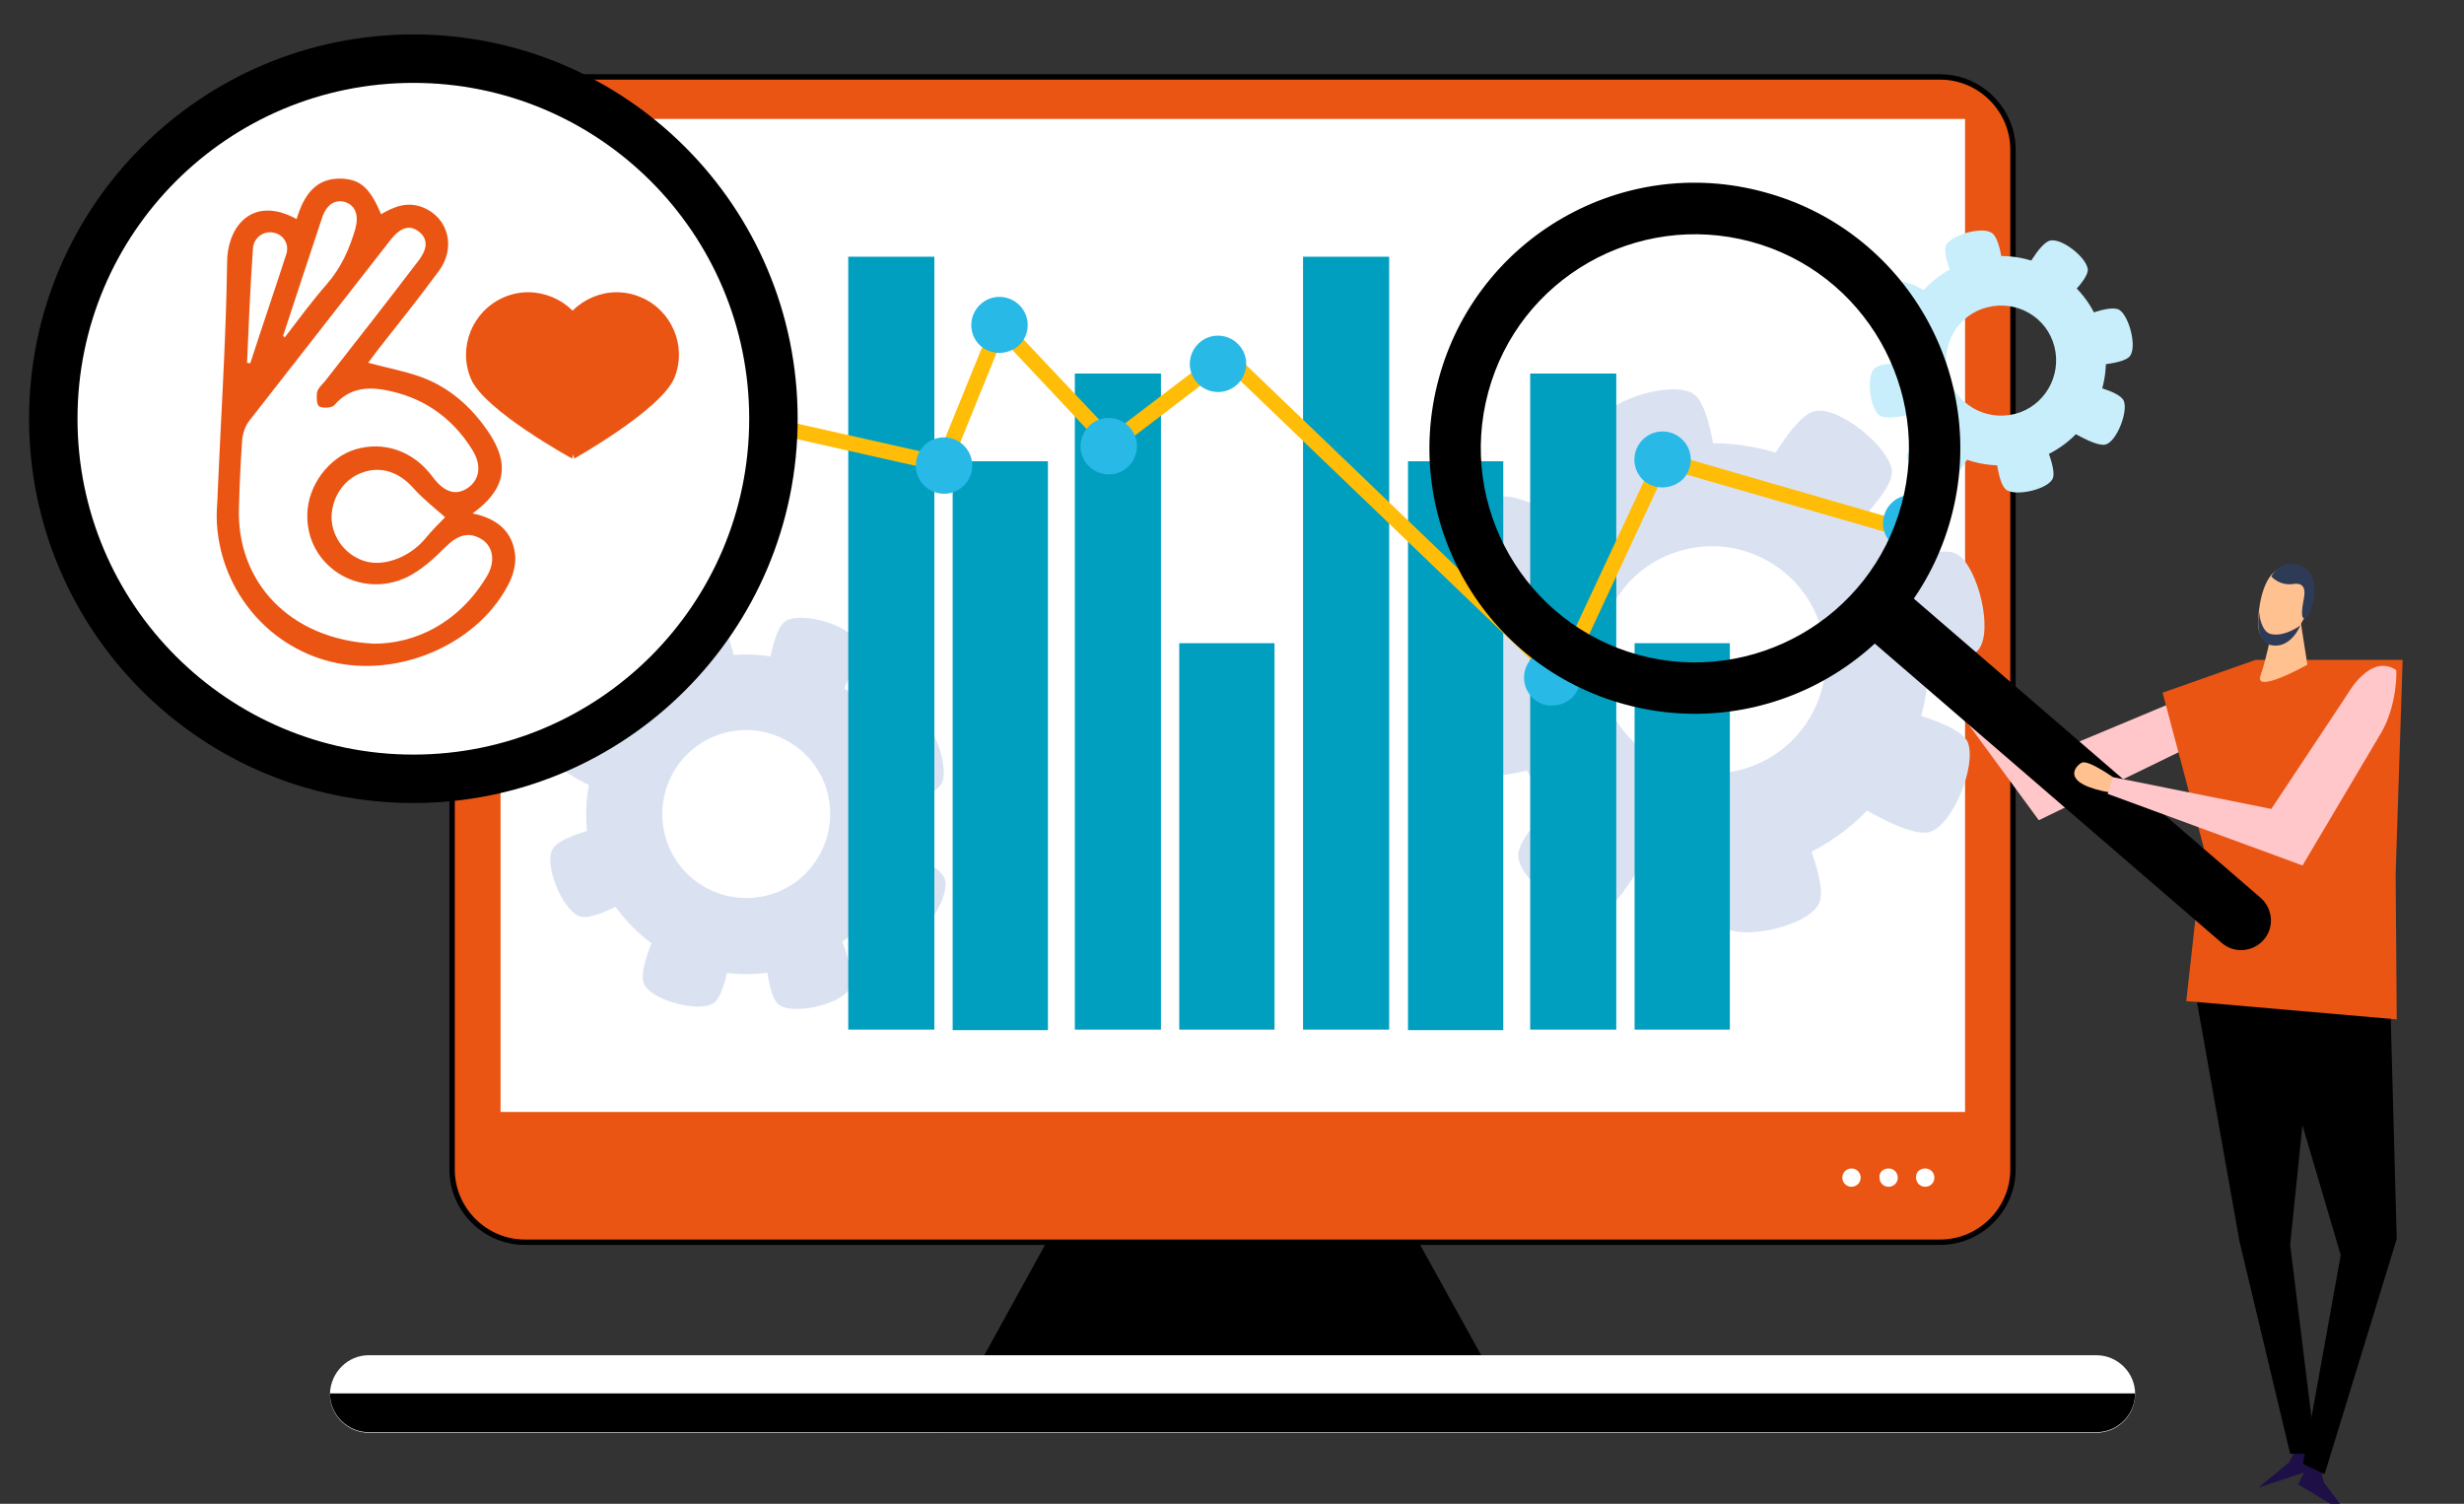 <svg version="1.1" id="圖層_1" xmlns="http://www.w3.org/2000/svg" x="0" y="0" viewBox="0 0 457.8 279.4" style="enable-background:new 0 0 457.8 279.4" xml:space="preserve"><rect x="0" y="0" width="457.8" height="279.4" fill="#333333" stroke="none"/><style>.st0,.st2{fill-rule:evenodd;clip-rule:evenodd}.st2{fill:#fff}.st3{fill:#dae2f2}.st4{fill:#c8eefb}.st5{fill:#009fc0}.st7{fill:#29b9e6}.st8{fill:#ffc190}.st9{fill:#ffc7ca}.st10{fill:#1e0f46}.st11{fill:#ea5514}.st12{fill:#2e3b57}</style><path class="st0" d="M201.1 218.7h55.8l26.2 47.4H175z"/><path d="M97.5 14.3h263c7.4 0 13.5 6.1 13.5 13.5v189.5c0 7.4-6.1 13.5-13.5 13.5h-263c-7.4 0-13.5-6.1-13.5-13.5V27.8c.1-7.4 6.1-13.5 13.5-13.5z" style="fill-rule:evenodd;clip-rule:evenodd;fill:#ea5514;stroke:#000;stroke-miterlimit:10"/><path class="st2" d="M357.7 217.1c1 0 1.7.8 1.7 1.7 0 1-.8 1.7-1.7 1.7-1 0-1.7-.8-1.7-1.7-.1-1 .7-1.7 1.7-1.7zM350.9 217.1c1 0 1.7.8 1.7 1.7 0 1-.8 1.7-1.7 1.7-1 0-1.7-.8-1.7-1.7-.1-1 .7-1.7 1.7-1.7zM344 217.1c1 0 1.7.8 1.7 1.7 0 1-.8 1.7-1.7 1.7-1 0-1.7-.8-1.7-1.7 0-1 .8-1.7 1.7-1.7zM68.5 251.8h321c3.9 0 7.2 3.2 7.2 7.2 0 3.9-3.2 7.2-7.2 7.2h-321c-3.9 0-7.2-3.2-7.2-7.2.1-4 3.3-7.2 7.2-7.2z"/><path class="st0" d="M396.7 258.9c0 3.9-3.2 7.2-7.2 7.2h-321c-3.9 0-7.2-3.2-7.2-7.2h335.4z"/><path class="st2" d="M93 22.1h272.1v184.5H93z"/><path class="st3" d="M307.9 83.7c-21.5 5.7-34.3 27.7-28.6 49.1 5.7 21.5 27.7 34.3 49.1 28.6 21.5-5.7 34.3-27.7 28.6-49.1-5.7-21.5-27.7-34.3-49.1-28.6zm15.6 59.3c-11.3 3-22.8-3.8-25.8-15-3-11.3 3.8-22.9 15-25.8 11.3-3 22.8 3.8 25.8 15s-3.7 22.8-15 25.8z"/><path class="st3" d="m319.3 90.3-17.5 4.6s-6.7-13.2-4.5-17c2.3-3.9 13.9-7.3 17.5-4.6 3.5 2.6 4.5 17 4.5 17zM333.5 150.8l-17.5 4.6s.7 14.8 4.5 17c3.9 2.3 15.7-.5 17.5-4.6 1.8-4-4.5-17-4.5-17zM294.8 99.2l-7.1 16.7s-14.5-2.8-16.2-6.8c-1.7-4.2 2.7-15.4 7.1-16.7 4.3-1.3 16.2 6.8 16.2 6.8zM287.2 123.8l1.7 18s-14.1 4.4-17.5 1.6c-3.5-2.9-4.9-14.9-1.7-18 3.2-3 17.5-1.6 17.5-1.6zM350.5 124.5l-3.9-17.7s13.4-6.1 17.1-3.8c3.8 2.4 6.7 14.2 3.9 17.7-2.7 3.4-17.1 3.8-17.1 3.8zM326.4 90.3l14.4 11s11.2-9.6 10.7-13.9c-.6-4.5-10-12.1-14.4-11-4.3 1-10.7 13.9-10.7 13.9zM307.2 156.4l-14.4-11s-11.3 9.6-10.7 13.9c.6 4.5 10 12.1 14.4 11 4.3-1 10.7-13.9 10.7-13.9zM342.3 147.8l7.1-16.7s14.5 2.8 16.2 6.8c1.7 4.2-2.7 15.4-7.1 16.7-4.3 1.2-16.2-6.8-16.2-6.8z"/><path class="st4" d="M366.8 48.2C356.4 51 350.2 61.6 353 72c2.7 10.4 13.4 16.6 23.8 13.8 10.4-2.7 16.6-13.4 13.8-23.8-2.8-10.3-13.4-16.5-23.8-13.8zm7.6 28.7c-5.5 1.4-11.1-1.8-12.5-7.3s1.8-11.1 7.3-12.5 11.1 1.8 12.5 7.3c1.4 5.5-1.9 11.1-7.3 12.5z"/><path class="st4" d="m372.3 51.5-8.5 2.2s-3.2-6.4-2.2-8.2c1.1-1.9 6.7-3.5 8.5-2.2 1.8 1.2 2.2 8.2 2.2 8.2zM379.2 80.7l-8.5 2.2s.3 7.1 2.2 8.2c1.9 1.1 7.6-.2 8.5-2.2.8-1.9-2.2-8.2-2.2-8.2zM360.5 55.7l-3.4 8.1s-7-1.3-7.8-3.3 1.3-7.5 3.4-8.1c2-.6 7.8 3.3 7.8 3.3zM356.8 67.6l.8 8.7s-6.8 2.2-8.5.8c-1.7-1.4-2.4-7.2-.8-8.7 1.6-1.4 8.5-.8 8.5-.8zM387.4 68l-1.9-8.6s6.5-3 8.3-1.8 3.3 6.9 1.9 8.6c-1.3 1.6-8.3 1.8-8.3 1.8zM375.7 51.4l7 5.3s5.4-4.6 5.2-6.7c-.3-2.2-4.8-5.8-7-5.3-2.1.5-5.2 6.7-5.2 6.7zM366.5 83.5l-7-5.3s-5.4 4.6-5.2 6.7c.3 2.2 4.8 5.8 7 5.3 2.1-.5 5.2-6.7 5.2-6.7zM383.4 79.3l3.4-8.1s7 1.3 7.8 3.3-1.3 7.5-3.4 8.1c-2 .5-7.8-3.3-7.8-3.3z"/><path class="st3" d="M110.9 162c5.9 15.3 23.1 22.9 38.4 17s22.9-23.1 17-38.4-23.1-22.9-38.4-17c-15.3 5.9-22.9 23.1-17 38.4zm42.3-16.4c3.1 8-.9 17.1-8.9 20.2-8.1 3.1-17.1-.9-20.2-8.9-3.1-8.1.9-17.1 8.9-20.2 8-3.1 17.1.9 20.2 8.9z"/><path class="st3" d="m114.8 153 4.8 12.5s-9.1 6-12.1 4.7c-3.1-1.4-6.5-9.6-4.8-12.5 1.6-2.8 12.1-4.7 12.1-4.7zM158.1 137.7l4.8 12.5s10.8-1.7 12.1-4.7c1.4-3.1-1.6-11.5-4.8-12.5-3.1-1-12.1 4.7-12.1 4.7zM123.3 170.3l12.8 3.8s-.9 10.9-3.7 12.4c-2.9 1.6-11.6-.7-12.8-3.8-1.2-3 3.7-12.4 3.7-12.4zM142 173.9l13.1-2.7s4.4 10 2.6 12.7c-1.8 2.8-10.5 4.8-13.1 2.7-2.4-2.1-2.6-12.7-2.6-12.7zM137.4 127.3l-12.7 4.3s-5.6-9.4-4.2-12.3c1.5-3 9.9-6.1 12.7-4.3 2.8 1.8 4.2 12.3 4.2 12.3zM114.2 147.9l6.9-11.5s-7.9-7.5-11.1-6.7c-3.3.8-8.1 8.3-6.9 11.5 1.1 3 11.1 6.7 11.1 6.7zM164.4 156.5l-6.9 11.5s7.9 7.5 11.1 6.7c3.2-.8 8.1-8.3 6.9-11.5-1.1-3-11.1-6.7-11.1-6.7zM155.2 131.5l-12.8-3.8s.8-10.9 3.7-12.4c2.9-1.6 11.6.7 12.8 3.8 1.2 2.9-3.7 12.4-3.7 12.4z"/><path class="st5" d="M157.6 47.7h16v143.6h-16zM177 85.7h17.7v105.7H177zM199.7 69.4h16v121.9h-16zM219.1 119.5h17.7v71.8h-17.7zM242.1 47.7h16v143.6h-16zM261.6 85.7h17.7v105.7h-17.7zM284.3 69.4h16v121.9h-16zM303.7 119.5h17.7v71.8h-17.7z"/><path style="fill:#ffbd07" d="m129.4 74.5 44.9 10.1 10.9-26.8 21.4 22.7 21.3-16.2.9.9 60.7 58.3 18.6-39.8 47 13.6-.8 2.7-44.7-12.9-19.2 41.2-62.7-60.2-21.4 16.3L186.2 63l-10.1 24.9-44.4-10-5.2 25.5-2.8-.5z"/><path class="st7" d="M284.6 129.5c-2-2.1-1.9-5.4.2-7.4s5.4-1.9 7.4.2 1.9 5.4-.2 7.4c-2.2 1.9-5.5 1.9-7.4-.2zM305.1 89c-2-2.1-1.9-5.4.2-7.4s5.4-1.9 7.4.2 1.9 5.4-.2 7.4c-2.2 1.9-5.5 1.8-7.4-.2zM222.5 71.2c-2-2.1-1.9-5.4.2-7.4s5.4-1.9 7.4.2 1.9 5.4-.2 7.4-5.4 1.9-7.4-.2zM202.2 86.5c-2-2.1-1.9-5.4.2-7.4s5.4-1.9 7.4.2 1.9 5.4-.2 7.4-5.4 1.9-7.4-.2zM171.6 90.1c-2-2.1-1.9-5.4.2-7.4s5.4-1.9 7.4.2 1.9 5.4-.2 7.4-5.4 1.9-7.4-.2zM181.9 64c-2-2.1-1.9-5.4.2-7.4s5.4-1.9 7.4.2 1.9 5.4-.2 7.4c-2.2 1.9-5.4 1.8-7.4-.2zM126.8 79.8c-2-2.1-1.9-5.4.2-7.4s5.4-1.9 7.4.2 1.9 5.4-.2 7.4c-2.2 2-5.5 1.9-7.4-.2zM120.9 106.8c-2-2.1-1.9-5.4.2-7.4s5.4-1.9 7.4.2 1.9 5.4-.2 7.4-5.4 1.9-7.4-.2zM351.3 100.8c-2-2.1-1.9-5.4.2-7.4s5.4-1.9 7.4.2 1.9 5.4-.2 7.4c-2.2 2-5.4 1.9-7.4-.2z"/><path class="st8" d="M358.7 120s-2.2-6-3.7-6.3c-1.2-.2-5.8.9 1.5 7.7l2.2-1.4z"/><path class="st9" d="m404.7 139.8-25.9 12.6-22.8-31.1 2.5-2 21.3 21.2 23.7-9.9s7.7-4 9.9 1.4c-.1-.1-3.4 5.1-8.7 7.8z"/><path class="st10" d="m429.8 270.2 1.9.7-.3 3.1.4 1.5 4.5 5.9-9.3-5.6z"/><path class="st10" d="m428.4 267-2 .2-.4 3.2-.7 1.3-5.7 4.7 10.3-3.4z"/><path d="m444 182.3 1.3 47.9-13.4 43.7-4-1.9 7-38.8-14.6-49.5z"/><path d="m430.3 184.5-4.8 46.8 4.8 38.8h-4.8l-9.4-39.4-8.6-48.4z"/><path class="st11" d="m445.3 189.4-39.1-3.4 3.2-28.7-7.6-28.6 17.3-6.1h27.3l-1.3 39.7z"/><path class="st8" d="m427.5 115.8 1.2 7.7s-10 5.6-8.7 2c1.2-3.4 2.5-10.2 2.5-10.2l5 .5z"/><path class="st8" d="M428.5 107.2c.4 1.6 1.3 4.7.2 6.6-1.1 1.9-2.8 5.4-5.2 6-2.4.6-3.5-1.6-3.8-2.6-.4-1.6 0-10 3.9-11.6 3-1.1 4.5.4 4.9 1.6z"/><path class="st12" d="M422 107.1s1.5 1.8 4.1 1.4 2 2.1 2 2.4-.9 3.8 0 4 2.6-4.2 1.6-7.4c-1-3.1-5.8-4.1-7.7-.4zM427.4 116.2s-2.9 2.2-5.5 1.6c-1.7-.4-2.2-3.5-2.1-4.1s-1.4 5.5 2.3 6.2c3.6.6 5.3-3.7 5.3-3.7z"/><path d="M267.3 70.4c-7.1 26.3 8.4 53.4 34.7 60.5 26.3 7.1 53.4-8.4 60.5-34.7s-8.4-53.4-34.7-60.5c-26.3-7.2-53.4 8.4-60.5 34.7zm9.2 2.5c5.7-21.2 27.6-33.7 48.8-28 21.2 5.7 33.7 27.6 28 48.8s-27.6 33.7-48.8 28c-21.2-5.8-33.7-27.6-28-48.8z"/><path d="M412.8 175.2c2.3 2 5.8 1.7 7.8-.6s1.7-5.8-.6-7.8L353 109c-2.3-2-5.8-1.7-7.8.6s-1.7 5.8.6 7.8l67 57.8z"/><path class="st8" d="M393.3 144.9s-5.2-3.8-6.5-3.2c-1.1.5-4.4 3.9 5.5 5.6l1-2.4z"/><path class="st9" d="m442.5 136-14.7 24.8-36.2-13.3 1-3.1 29.4 5.9 14.2-21.4s4.2-7.6 9-4.4c.1.1.2 6.4-2.7 11.5z"/><circle cx="76.8" cy="77.8" r="66.9" style="fill:#fff;stroke:#000;stroke-width:9;stroke-miterlimit:10"/><path class="st11" d="M87.8 95.4c4.5.9 7.4 3.3 7.9 7.6.2 1.7-.3 3.6-1 5.1-5.4 11.1-19.6 17.6-32.1 15.1-12.3-2.5-21.5-13.1-22.3-25.9-.1-1.5 0-3.1.1-4.6.6-14.6 1.6-29.4 1.8-44.1.1-6.8 4.9-12.3 12.9-7.9 1.3-4.2 3.4-7.8 8.6-7.5 3.3.2 5.1 1.8 7.1 6.6 2.4-1.4 4.8-2.4 7.7-1.3 4.8 1.9 6.3 7.5 3 11.9-3.7 5-7.5 9.8-11.3 14.6l-1.8 2.4c3.3.9 6.6 1.5 9.7 2.6 5.3 1.9 9.4 5.5 12.6 10.2 4.1 6 3.3 10.7-2.9 15.2zm-18.3 24.2c7.5 0 15.7-3.7 21-12.6 1.6-2.7 1.1-5.5-1-6.8-2.4-1.5-4.5-.8-6.8 1.5-2.1 2.1-4.4 4.2-7 5.5-8.9 4.3-18.9-2.1-18.6-11.7.1-5.3 4-10.5 8.9-12 5.3-1.6 10.8.3 14.3 5 2.2 3 4.4 3.7 6.7 2.1 2.2-1.6 2.5-4.3.7-7.1-3.5-5.6-8.5-9.3-15-10.8-3.9-.9-7.6-.9-10.6 2.6-.5.5-2.1.6-2.8.2-.5-.3-.5-1.8-.4-2.6.2-.8.9-1.4 1.5-2.1C66.2 63.4 72 56 77.7 48.5c1.8-2.3 1.8-4.1.2-5.4-1.7-1.4-3.4-.9-5.2 1.3-8.8 11.3-17.6 22.5-26.4 33.8-.7.9-1.2 2.3-1.3 3.5-.3 4.2-.5 8.4-.6 12.6-.5 13.6 9.2 24.5 25.1 25.3zm13.2-23.5c-1.8-1.6-4-3.3-5.8-5.3-2.6-3-5.9-4.2-9.3-3.1-3.5 1.1-5.8 4.4-6 8.1-.1 3.6 2.2 7 5.7 8.3 3.6 1.4 8.6-.4 11.6-3.9 1.3-1.6 2.8-3.1 3.8-4.1zM52.6 62.4l.3.3c2.6-3.4 5.1-6.8 7.9-10 2.6-3 4.1-6.4 5.2-10.1.7-2.5.1-4.3-1.7-5-2-.7-3.7.4-4.5 3-2.4 7.2-4.8 14.5-7.2 21.8zm-6.7 5c.2 0 .4.1.6.1 2.2-6.8 4.5-13.5 6.7-20.3.6-1.9-.6-3.7-2.5-4-1.8-.3-3.6 1-3.7 3-.5 7.1-.8 14.1-1.1 21.2z" id="BJdicG_00000177483930996816104420000018317894841147093679_"/><path class="st11" d="M108.9 61.4c2.5 5.9-2.6 23.8-2.6 23.8S90 76.3 87.5 70.4s.3-12.7 6.2-15.2 12.7.4 15.2 6.2z"/><path class="st11" d="M125.3 70.2c-2.4 5.9-18.6 15-18.6 15s-5.2-17.8-2.8-23.7c2.4-5.9 9.2-8.8 15.1-6.3 5.8 2.4 8.7 9.1 6.3 15z"/></svg>